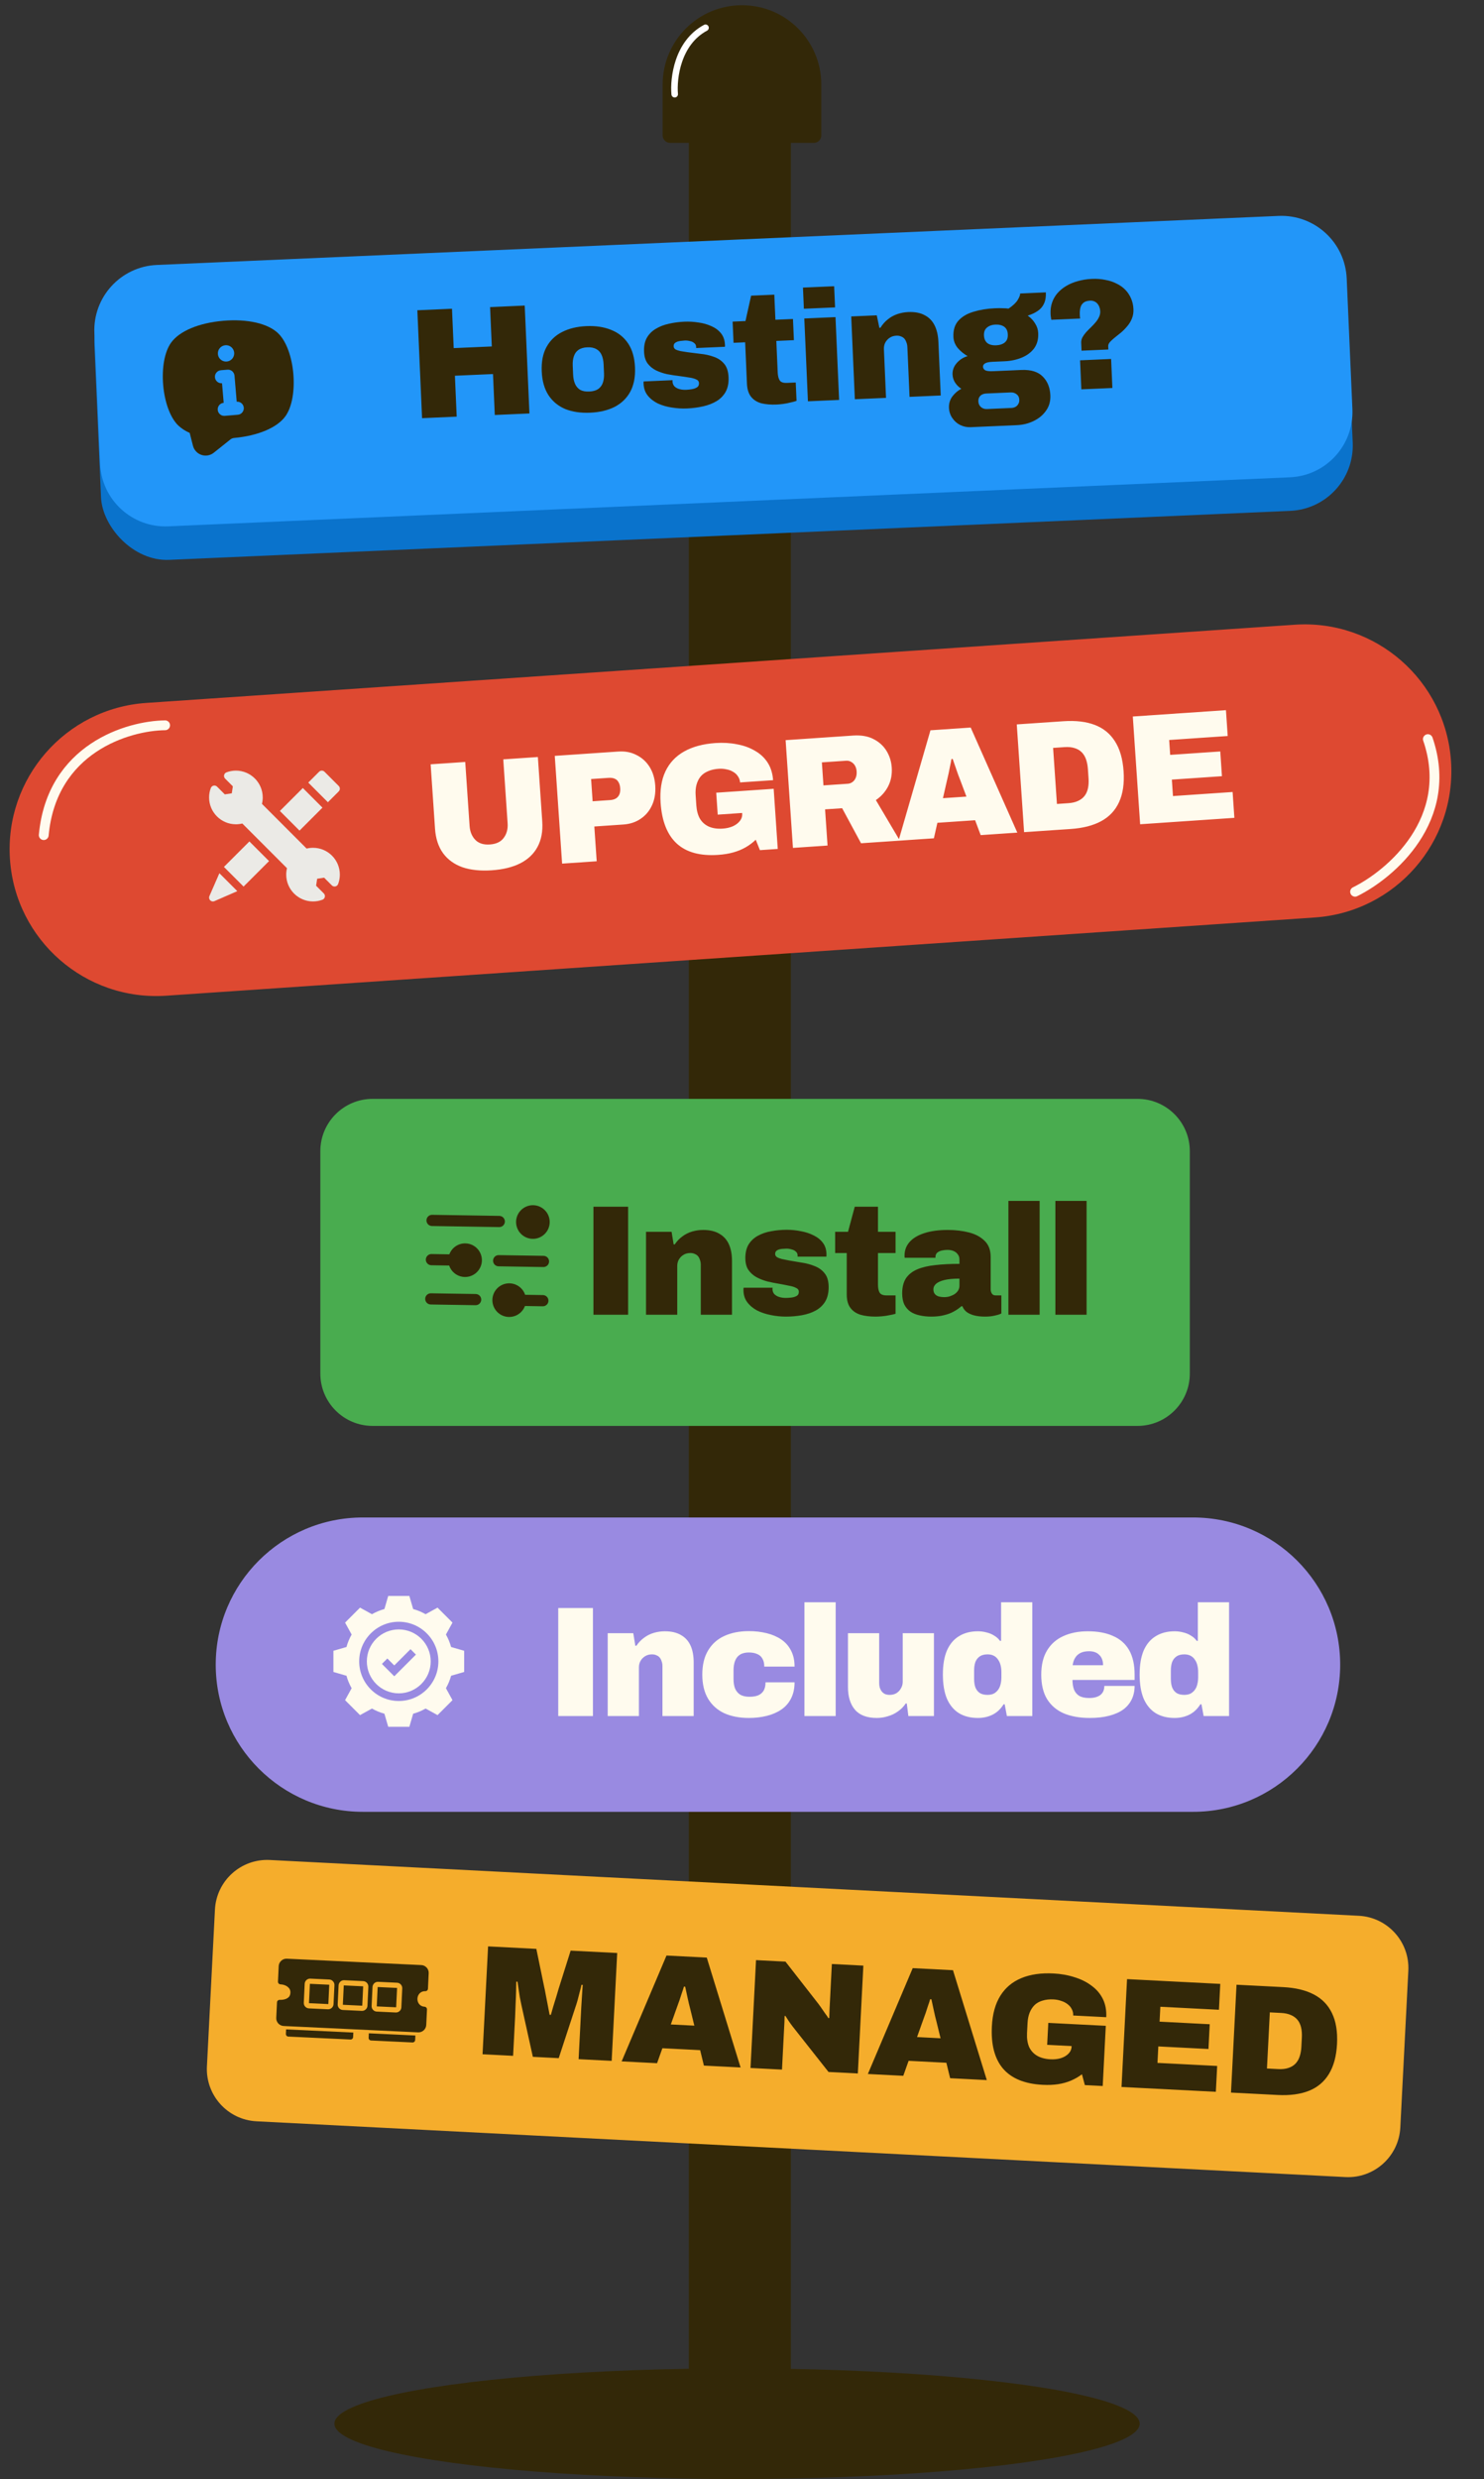 <svg width="227" height="379" viewBox="0 0 227 379" fill="none" xmlns="http://www.w3.org/2000/svg">
<rect x="0" y="0" width="227" height="379" fill="#333333" stroke="none"/>
<path d="M105.367 19.109H120.981V365.413H105.367V19.109Z" fill="#332808"/>
<path d="M101.363 12.93C101.363 6.229 106.795 0.797 113.496 0.797C120.197 0.797 125.629 6.229 125.629 12.93V20.704C125.629 21.332 125.12 21.842 124.491 21.842H102.501C101.873 21.842 101.363 21.332 101.363 20.704V12.93Z" fill="#332808"/>
<ellipse cx="112.741" cy="370.542" rx="61.589" ry="8.458" fill="#332808"/>
<path d="M103.205 14.404C102.988 11.977 103.627 6.546 107.92 4.246" stroke="white" stroke-linecap="round"/>
<rect x="14" y="42.764" width="191.646" height="43.308" rx="10" transform="rotate(-2.502 14 42.764)" fill="#0A73CC"/>
<path d="M14.437 50.934C14.195 45.416 18.473 40.748 23.991 40.507L195.57 33.01C201.087 32.769 205.755 37.046 205.997 42.564L206.87 62.545C207.111 68.062 202.833 72.731 197.316 72.972L25.737 80.469C20.219 80.71 15.551 76.432 15.31 70.915L14.437 50.934Z" fill="#2296F9"/>
<path d="M42.563 50.971C41.003 49.45 37.858 48.729 34.153 49.044L34.152 49.044C30.446 49.36 27.468 50.602 26.187 52.366C24.062 55.294 24.678 62.526 27.268 65.054C27.782 65.527 28.372 65.909 29.015 66.183L29.515 68.147C29.598 68.47 29.76 68.768 29.988 69.013C30.215 69.258 30.5 69.442 30.817 69.548C31.134 69.655 31.472 69.68 31.801 69.622C32.13 69.563 32.439 69.424 32.7 69.215L35.268 67.168C35.425 67.046 35.615 66.974 35.813 66.959C39.459 66.624 42.386 65.39 43.644 63.658C45.769 60.73 45.153 53.498 42.563 50.971ZM34.47 52.781C34.716 52.76 34.963 52.812 35.18 52.932C35.396 53.051 35.572 53.232 35.686 53.452C35.8 53.671 35.846 53.92 35.818 54.165C35.791 54.411 35.691 54.643 35.532 54.832C35.372 55.021 35.161 55.159 34.923 55.227C34.685 55.296 34.433 55.293 34.197 55.218C33.962 55.143 33.754 55 33.599 54.807C33.445 54.613 33.352 54.379 33.331 54.133C33.317 53.969 33.335 53.804 33.385 53.648C33.434 53.491 33.514 53.346 33.62 53.221C33.726 53.095 33.856 52.992 34.001 52.916C34.147 52.841 34.306 52.795 34.47 52.781ZM36.379 63.407L34.386 63.577C34.122 63.599 33.859 63.516 33.657 63.345C33.454 63.174 33.327 62.93 33.305 62.666C33.282 62.401 33.366 62.139 33.536 61.936C33.707 61.733 33.952 61.607 34.216 61.584L33.962 58.595C33.697 58.618 33.435 58.534 33.232 58.363C33.029 58.192 32.903 57.948 32.88 57.684C32.858 57.419 32.941 57.157 33.112 56.954C33.283 56.751 33.528 56.625 33.792 56.602L34.788 56.517C34.919 56.506 35.051 56.521 35.176 56.561C35.301 56.6 35.417 56.664 35.518 56.749C35.618 56.834 35.701 56.937 35.761 57.054C35.822 57.171 35.858 57.298 35.87 57.429L36.209 61.414C36.473 61.392 36.736 61.475 36.938 61.646C37.141 61.817 37.268 62.062 37.29 62.326C37.313 62.59 37.229 62.853 37.058 63.055C36.888 63.258 36.643 63.385 36.379 63.407Z" fill="#332808"/>
<path d="M64.56 63.931L63.839 47.434L69.138 47.203L69.401 53.221L75.228 52.967L74.965 46.948L80.264 46.717L80.984 63.213L75.685 63.445L75.412 57.187L69.586 57.441L69.859 63.699L64.56 63.931ZM90.276 63.095C88.838 63.158 87.572 62.973 86.48 62.541C85.404 62.091 84.549 61.392 83.914 60.443C83.28 59.477 82.93 58.259 82.866 56.789C82.801 55.302 83.043 54.059 83.592 53.058C84.141 52.057 84.932 51.293 85.966 50.768C87.015 50.225 88.259 49.923 89.698 49.86C91.137 49.797 92.402 49.99 93.495 50.439C94.587 50.871 95.45 51.562 96.084 52.512C96.718 53.461 97.067 54.679 97.132 56.166C97.197 57.636 96.955 58.88 96.406 59.897C95.858 60.898 95.059 61.669 94.009 62.212C92.959 62.738 91.715 63.032 90.276 63.095ZM90.135 59.858C90.694 59.834 91.145 59.71 91.488 59.487C91.83 59.248 92.072 58.925 92.214 58.518C92.357 58.112 92.416 57.629 92.391 57.069L92.332 55.703C92.307 55.143 92.206 54.667 92.029 54.274C91.851 53.866 91.582 53.565 91.221 53.373C90.859 53.164 90.399 53.072 89.839 53.097C89.28 53.121 88.829 53.253 88.487 53.492C88.161 53.715 87.927 54.037 87.785 54.46C87.643 54.867 87.584 55.349 87.608 55.909L87.668 57.276C87.692 57.835 87.793 58.311 87.97 58.704C88.148 59.096 88.409 59.397 88.754 59.606C89.115 59.799 89.575 59.883 90.135 59.858ZM105.094 62.448C104.327 62.481 103.556 62.435 102.782 62.309C102.024 62.198 101.319 61.996 100.665 61.705C100.027 61.396 99.505 60.995 99.099 60.5C98.693 60.005 98.474 59.39 98.442 58.655C98.44 58.607 98.438 58.559 98.436 58.511C98.433 58.447 98.438 58.383 98.451 58.318L102.887 58.124C102.873 58.173 102.867 58.221 102.869 58.269C102.872 58.317 102.873 58.357 102.875 58.389C102.903 58.676 103.01 58.911 103.194 59.096C103.394 59.279 103.648 59.412 103.956 59.495C104.264 59.577 104.602 59.611 104.969 59.595C105.193 59.585 105.456 59.557 105.758 59.512C106.077 59.466 106.353 59.374 106.587 59.236C106.821 59.097 106.932 58.876 106.919 58.573C106.907 58.301 106.754 58.107 106.461 57.992C106.183 57.86 105.81 57.764 105.343 57.705C104.891 57.628 104.392 57.554 103.844 57.482C103.248 57.412 102.644 57.318 102.03 57.201C101.432 57.067 100.871 56.875 100.347 56.626C99.823 56.36 99.391 56.003 99.051 55.553C98.727 55.103 98.549 54.51 98.517 53.775C98.481 52.944 98.618 52.241 98.93 51.667C99.257 51.092 99.709 50.632 100.286 50.286C100.879 49.924 101.548 49.663 102.294 49.502C103.055 49.324 103.851 49.218 104.682 49.181C105.402 49.15 106.116 49.191 106.826 49.304C107.551 49.4 108.216 49.587 108.82 49.865C109.424 50.127 109.913 50.49 110.285 50.954C110.658 51.419 110.859 51.994 110.889 52.682C110.891 52.73 110.894 52.794 110.898 52.873C110.9 52.937 110.894 52.986 110.88 53.018L106.492 53.21L106.484 53.018C106.473 52.779 106.377 52.59 106.195 52.454C106.028 52.301 105.807 52.199 105.533 52.147C105.273 52.078 105.008 52.05 104.736 52.062C104.64 52.066 104.497 52.08 104.306 52.105C104.114 52.113 103.915 52.145 103.709 52.203C103.52 52.259 103.355 52.346 103.216 52.464C103.093 52.582 103.036 52.745 103.045 52.952C103.054 53.144 103.149 53.3 103.33 53.42C103.527 53.524 103.779 53.609 104.086 53.675C104.409 53.725 104.763 53.782 105.15 53.845C105.763 53.931 106.423 54.014 107.131 54.095C107.839 54.16 108.51 54.307 109.144 54.536C109.794 54.747 110.33 55.1 110.752 55.594C111.173 56.072 111.404 56.767 111.444 57.678C111.482 58.541 111.337 59.276 111.012 59.883C110.685 60.474 110.225 60.95 109.633 61.313C109.04 61.675 108.347 61.945 107.554 62.124C106.777 62.302 105.957 62.41 105.094 62.448ZM118.793 61.849C117.93 61.887 117.158 61.825 116.478 61.662C115.814 61.483 115.287 61.154 114.898 60.674C114.508 60.195 114.295 59.523 114.257 58.66L113.981 52.33L112.206 52.408L112.065 49.171L114.031 49.085L114.894 45.204L118.443 45.049L118.611 48.885L121.296 48.768L121.438 52.005L118.752 52.122L118.963 56.941C118.986 57.485 119.092 57.897 119.281 58.176C119.469 58.441 119.834 58.561 120.378 58.537L121.72 58.478L121.843 61.284C121.591 61.375 121.274 61.461 120.893 61.541C120.529 61.637 120.156 61.71 119.774 61.758C119.407 61.806 119.08 61.837 118.793 61.849ZM122.966 47.205L122.824 43.968L127.596 43.76L127.737 46.997L122.966 47.205ZM123.584 61.352L123.031 48.692L127.802 48.483L128.355 61.143L123.584 61.352ZM130.761 61.038L130.208 48.378L134.116 48.208L134.512 50.112L134.679 50.105C134.993 49.594 135.367 49.17 135.801 48.831C136.234 48.475 136.718 48.206 137.255 48.022C137.791 47.839 138.347 47.734 138.923 47.709C139.93 47.665 140.761 47.821 141.418 48.177C142.089 48.516 142.6 49.03 142.95 49.719C143.301 50.409 143.498 51.257 143.542 52.264L143.9 60.464L139.129 60.672L138.796 53.048C138.784 52.776 138.733 52.538 138.644 52.334C138.571 52.113 138.466 51.925 138.332 51.771C138.197 51.617 138.024 51.504 137.812 51.433C137.616 51.346 137.382 51.308 137.111 51.32C136.711 51.337 136.364 51.448 136.068 51.654C135.788 51.842 135.567 52.092 135.404 52.403C135.257 52.698 135.191 53.029 135.208 53.397L135.532 60.83L130.761 61.038ZM148.484 65.309C147.909 65.334 147.367 65.221 146.86 64.971C146.368 64.72 145.968 64.362 145.66 63.895C145.352 63.444 145.185 62.93 145.16 62.355C145.131 61.7 145.306 61.115 145.684 60.602C146.078 60.089 146.533 59.7 147.05 59.438C146.655 59.183 146.337 58.868 146.096 58.494C145.856 58.12 145.726 57.71 145.706 57.262C145.678 56.623 145.885 56.045 146.327 55.529C146.784 54.997 147.345 54.636 148.009 54.447C147.418 54.104 146.911 53.686 146.489 53.192C146.083 52.681 145.866 52.122 145.839 51.515C145.793 50.46 146.053 49.624 146.619 49.007C147.184 48.389 147.957 47.939 148.938 47.656C149.918 47.357 150.999 47.181 152.182 47.13C152.662 47.109 153.062 47.107 153.383 47.125C153.719 47.127 154.016 47.146 154.274 47.182C154.959 46.72 155.428 46.275 155.681 45.848C155.935 45.42 156.057 45.095 156.047 44.871L159.979 44.699C160.009 45.386 159.914 45.959 159.694 46.417C159.49 46.875 159.17 47.249 158.734 47.54C158.314 47.831 157.804 48.069 157.204 48.256C157.683 48.587 158.061 48.987 158.337 49.455C158.629 49.907 158.787 50.397 158.81 50.924C158.851 51.867 158.637 52.653 158.168 53.282C157.699 53.895 157.062 54.364 156.26 54.687C155.473 55.01 154.608 55.192 153.665 55.233L151.843 55.312C151.299 55.336 150.911 55.417 150.676 55.556C150.458 55.693 150.354 55.866 150.363 56.074C150.372 56.282 150.475 56.453 150.673 56.589C150.888 56.724 151.298 56.778 151.906 56.751L156.222 56.562C157.692 56.498 158.788 56.835 159.509 57.572C160.229 58.293 160.615 59.245 160.667 60.428C160.706 61.323 160.491 62.101 160.024 62.762C159.557 63.439 158.924 63.972 158.124 64.359C157.34 64.746 156.476 64.959 155.533 65.001L148.484 65.309ZM150.957 62.534L154.698 62.37C154.937 62.36 155.151 62.303 155.339 62.198C155.526 62.094 155.672 61.944 155.775 61.747C155.88 61.566 155.927 61.356 155.916 61.116C155.9 60.748 155.76 60.466 155.495 60.27C155.246 60.072 154.946 59.981 154.594 59.997L150.854 60.16C150.502 60.176 150.21 60.284 149.979 60.487C149.748 60.705 149.641 60.998 149.657 61.366C149.673 61.733 149.806 62.024 150.055 62.237C150.305 62.45 150.606 62.549 150.957 62.534ZM152.381 52.791C152.941 52.766 153.383 52.619 153.707 52.348C154.032 52.078 154.182 51.671 154.158 51.127C154.135 50.584 153.949 50.192 153.602 49.95C153.256 49.709 152.802 49.601 152.243 49.626C151.747 49.647 151.329 49.794 150.989 50.065C150.648 50.336 150.49 50.743 150.514 51.287C150.529 51.638 150.614 51.931 150.768 52.164C150.923 52.398 151.138 52.565 151.415 52.665C151.691 52.765 152.014 52.807 152.381 52.791ZM165.438 53.613L165.386 52.414C165.373 52.127 165.433 51.852 165.566 51.59C165.714 51.327 165.895 51.071 166.109 50.821C166.338 50.571 166.583 50.32 166.845 50.069C167.106 49.817 167.343 49.566 167.556 49.317C167.785 49.05 167.965 48.778 168.097 48.5C168.245 48.206 168.311 47.898 168.297 47.579C168.288 47.355 168.246 47.149 168.174 46.96C168.101 46.755 167.997 46.575 167.862 46.421C167.727 46.266 167.57 46.153 167.391 46.081C167.211 45.993 167.001 45.954 166.761 45.964C166.41 45.98 166.124 46.048 165.906 46.17C165.703 46.291 165.541 46.45 165.422 46.647C165.318 46.844 165.248 47.063 165.21 47.305C165.173 47.547 165.16 47.796 165.171 48.052C165.176 48.164 165.181 48.276 165.186 48.387C165.19 48.483 165.202 48.587 165.223 48.698L160.811 48.891C160.788 48.732 160.766 48.581 160.744 48.437C160.721 48.294 160.707 48.143 160.7 47.983C160.672 47.359 160.751 46.779 160.936 46.243C161.121 45.706 161.396 45.23 161.762 44.813C162.144 44.38 162.6 44.008 163.131 43.697C163.662 43.385 164.252 43.143 164.901 42.971C165.565 42.782 166.273 42.67 167.024 42.638C167.76 42.605 168.443 42.656 169.073 42.788C169.719 42.904 170.296 43.095 170.804 43.361C171.327 43.611 171.773 43.928 172.142 44.312C172.512 44.696 172.803 45.14 173.017 45.643C173.231 46.13 173.35 46.669 173.376 47.261C173.4 47.804 173.317 48.296 173.128 48.737C172.955 49.161 172.715 49.548 172.41 49.897C172.121 50.246 171.807 50.564 171.467 50.852C171.143 51.122 170.825 51.376 170.516 51.614C170.222 51.851 169.975 52.078 169.777 52.295C169.594 52.511 169.507 52.723 169.516 52.931L169.538 53.434L165.438 53.613ZM165.408 59.524L165.214 55.089L169.962 54.881L170.155 59.317L165.408 59.524Z" fill="#332808"/>
<path d="M49 175.998C49 171.58 52.582 167.998 57 167.998H174C178.418 167.998 182 171.58 182 175.998V209.998C182 214.416 178.418 217.998 174 217.998H57C52.582 217.998 49 214.416 49 209.998V175.998Z" fill="#49AC4F"/>
<path d="M78.943 186.787C78.951 186.278 79.11 185.784 79.399 185.366C79.689 184.947 80.095 184.624 80.568 184.437C81.041 184.25 81.559 184.207 82.056 184.314C82.553 184.421 83.007 184.674 83.361 185.039C83.715 185.404 83.952 185.866 84.043 186.366C84.135 186.867 84.076 187.383 83.874 187.849C83.672 188.316 83.336 188.712 82.908 188.988C82.481 189.264 81.982 189.407 81.473 189.399C80.791 189.388 80.142 189.106 79.668 188.617C79.193 188.127 78.933 187.469 78.943 186.787ZM66.076 187.439L76.359 187.603C76.586 187.607 76.806 187.52 76.969 187.362C77.132 187.203 77.226 186.987 77.23 186.76C77.233 186.532 77.146 186.313 76.988 186.15C76.83 185.986 76.614 185.893 76.386 185.889L66.103 185.726C65.876 185.722 65.656 185.809 65.493 185.967C65.33 186.125 65.236 186.342 65.233 186.569C65.229 186.796 65.316 187.016 65.474 187.179C65.632 187.342 65.849 187.436 66.076 187.439ZM71.177 190.092C70.646 190.085 70.126 190.242 69.689 190.542C69.251 190.842 68.918 191.27 68.733 191.767L66.008 191.724C65.78 191.72 65.561 191.807 65.398 191.965C65.234 192.124 65.141 192.34 65.137 192.567C65.133 192.795 65.22 193.014 65.379 193.177C65.537 193.341 65.753 193.434 65.981 193.438L68.706 193.481C68.856 193.928 69.126 194.326 69.487 194.629C69.847 194.933 70.285 195.132 70.751 195.204C71.217 195.276 71.694 195.218 72.13 195.037C72.565 194.856 72.943 194.559 73.22 194.178C73.498 193.796 73.666 193.346 73.705 192.876C73.744 192.406 73.653 191.934 73.442 191.512C73.231 191.091 72.908 190.735 72.509 190.484C72.109 190.234 71.648 190.098 71.177 190.092ZM83.146 191.997L76.291 191.888C76.064 191.884 75.844 191.971 75.681 192.129C75.518 192.287 75.424 192.504 75.42 192.731C75.417 192.958 75.504 193.178 75.662 193.341C75.82 193.504 76.036 193.598 76.264 193.601L83.119 193.71C83.346 193.714 83.566 193.627 83.729 193.469C83.892 193.311 83.986 193.094 83.99 192.867C83.993 192.64 83.906 192.42 83.748 192.257C83.59 192.094 83.374 192 83.146 191.997ZM72.768 197.832L65.912 197.723C65.685 197.719 65.466 197.806 65.302 197.964C65.139 198.122 65.045 198.339 65.042 198.566C65.038 198.793 65.125 199.012 65.283 199.176C65.441 199.339 65.658 199.433 65.885 199.436L72.74 199.545C72.968 199.549 73.187 199.462 73.35 199.304C73.514 199.146 73.607 198.929 73.611 198.702C73.615 198.475 73.528 198.255 73.37 198.092C73.212 197.929 72.995 197.835 72.768 197.832ZM83.051 197.995L80.326 197.952C80.133 197.377 79.743 196.889 79.225 196.573C78.706 196.258 78.093 196.136 77.494 196.229C76.895 196.322 76.347 196.624 75.949 197.082C75.551 197.539 75.327 198.123 75.318 198.729C75.308 199.336 75.513 199.926 75.897 200.396C76.28 200.866 76.817 201.185 77.413 201.297C78.01 201.409 78.626 201.307 79.154 201.008C79.682 200.71 80.087 200.234 80.299 199.666L83.024 199.709C83.251 199.713 83.47 199.626 83.633 199.468C83.797 199.309 83.891 199.093 83.894 198.866C83.898 198.638 83.811 198.419 83.653 198.256C83.495 198.092 83.278 197.999 83.051 197.995Z" fill="#332808"/>
<path d="M90.776 201V184.488H96.08V201H90.776ZM98.819 201V188.328H102.731L103.043 190.248H103.211C103.547 189.752 103.939 189.344 104.387 189.024C104.835 188.688 105.331 188.44 105.875 188.28C106.419 188.12 106.979 188.04 107.555 188.04C108.563 188.04 109.387 188.232 110.027 188.616C110.683 188.984 111.171 189.52 111.491 190.224C111.811 190.928 111.971 191.784 111.971 192.792V201H107.195V193.368C107.195 193.096 107.155 192.856 107.075 192.648C107.011 192.424 106.915 192.232 106.787 192.072C106.659 191.912 106.491 191.792 106.283 191.712C106.091 191.616 105.859 191.568 105.587 191.568C105.187 191.568 104.835 191.664 104.531 191.856C104.243 192.032 104.011 192.272 103.835 192.576C103.675 192.864 103.595 193.192 103.595 193.56V201H98.819ZM120.203 201.288C119.435 201.288 118.667 201.208 117.899 201.048C117.147 200.904 116.451 200.672 115.811 200.352C115.187 200.016 114.683 199.592 114.299 199.08C113.915 198.568 113.723 197.944 113.723 197.208C113.723 197.16 113.723 197.112 113.723 197.064C113.723 197 113.731 196.936 113.747 196.872H118.187C118.171 196.92 118.163 196.968 118.163 197.016C118.163 197.064 118.163 197.104 118.163 197.136C118.179 197.424 118.275 197.664 118.451 197.856C118.643 198.048 118.891 198.192 119.195 198.288C119.499 198.384 119.835 198.432 120.203 198.432C120.427 198.432 120.691 198.416 120.995 198.384C121.315 198.352 121.595 198.272 121.835 198.144C122.075 198.016 122.195 197.8 122.195 197.496C122.195 197.224 122.051 197.024 121.763 196.896C121.491 196.752 121.123 196.64 120.659 196.56C120.211 196.464 119.715 196.368 119.171 196.272C118.579 196.176 117.979 196.056 117.371 195.912C116.779 195.752 116.227 195.536 115.715 195.264C115.203 194.976 114.787 194.6 114.467 194.136C114.163 193.672 114.011 193.072 114.011 192.336C114.011 191.504 114.179 190.808 114.515 190.248C114.867 189.688 115.339 189.248 115.931 188.928C116.539 188.592 117.219 188.36 117.971 188.232C118.739 188.088 119.539 188.016 120.371 188.016C121.091 188.016 121.803 188.088 122.507 188.232C123.227 188.36 123.883 188.576 124.475 188.88C125.067 189.168 125.539 189.552 125.891 190.032C126.243 190.512 126.419 191.096 126.419 191.784C126.419 191.832 126.419 191.896 126.419 191.976C126.419 192.04 126.411 192.088 126.395 192.12H122.003V191.928C122.003 191.688 121.915 191.496 121.739 191.352C121.579 191.192 121.363 191.08 121.091 191.016C120.835 190.936 120.571 190.896 120.299 190.896C120.203 190.896 120.059 190.904 119.867 190.92C119.675 190.92 119.475 190.944 119.267 190.992C119.075 191.04 118.907 191.12 118.763 191.232C118.635 191.344 118.571 191.504 118.571 191.712C118.571 191.904 118.659 192.064 118.835 192.192C119.027 192.304 119.275 192.4 119.579 192.48C119.899 192.544 120.251 192.616 120.635 192.696C121.243 192.808 121.899 192.92 122.603 193.032C123.307 193.128 123.971 193.304 124.595 193.56C125.235 193.8 125.755 194.176 126.155 194.688C126.555 195.184 126.755 195.888 126.755 196.8C126.755 197.664 126.579 198.392 126.227 198.984C125.875 199.56 125.395 200.016 124.787 200.352C124.179 200.688 123.475 200.928 122.675 201.072C121.891 201.216 121.067 201.288 120.203 201.288ZM133.915 201.288C133.051 201.288 132.283 201.192 131.611 201C130.955 200.792 130.443 200.44 130.075 199.944C129.707 199.448 129.523 198.768 129.523 197.904V191.568H127.747V188.328H129.715L130.747 184.488H134.299V188.328H136.987V191.568H134.299V196.392C134.299 196.936 134.387 197.352 134.563 197.64C134.739 197.912 135.099 198.048 135.643 198.048H136.987V200.856C136.731 200.936 136.411 201.008 136.027 201.072C135.659 201.152 135.283 201.208 134.899 201.24C134.531 201.272 134.203 201.288 133.915 201.288ZM142.467 201.288C141.811 201.288 141.211 201.224 140.667 201.096C140.123 200.984 139.651 200.792 139.251 200.52C138.851 200.232 138.539 199.864 138.315 199.416C138.107 198.952 138.003 198.392 138.003 197.736C138.003 196.792 138.195 196.024 138.579 195.432C138.979 194.84 139.555 194.384 140.307 194.064C141.059 193.744 141.971 193.528 143.043 193.416C144.131 193.288 145.371 193.224 146.763 193.224V192.6C146.763 192.248 146.675 191.968 146.499 191.76C146.339 191.536 146.123 191.368 145.851 191.256C145.579 191.144 145.267 191.088 144.915 191.088C144.643 191.088 144.363 191.12 144.075 191.184C143.787 191.248 143.547 191.36 143.355 191.52C143.179 191.68 143.091 191.904 143.091 192.192V192.288H138.387C138.371 192.224 138.363 192.168 138.363 192.12C138.363 192.072 138.363 192.016 138.363 191.952C138.363 191.168 138.611 190.488 139.107 189.912C139.619 189.32 140.363 188.864 141.339 188.544C142.331 188.208 143.547 188.04 144.987 188.04C146.155 188.04 147.235 188.168 148.227 188.424C149.219 188.68 150.019 189.112 150.627 189.72C151.235 190.312 151.539 191.128 151.539 192.168V197.112C151.539 197.368 151.603 197.592 151.731 197.784C151.859 197.96 152.051 198.048 152.307 198.048H153.171V200.808C152.979 200.92 152.659 201.024 152.211 201.12C151.779 201.232 151.267 201.288 150.675 201.288C150.035 201.288 149.475 201.224 148.995 201.096C148.515 200.968 148.123 200.784 147.819 200.544C147.531 200.304 147.331 200.024 147.219 199.704H147.051C146.715 200.008 146.323 200.28 145.875 200.52C145.443 200.76 144.947 200.944 144.387 201.072C143.827 201.216 143.187 201.288 142.467 201.288ZM144.411 198.312C144.715 198.312 145.003 198.272 145.275 198.192C145.563 198.096 145.819 197.976 146.043 197.832C146.267 197.672 146.443 197.488 146.571 197.28C146.699 197.056 146.763 196.816 146.763 196.56V195.48C145.819 195.48 145.051 195.552 144.459 195.696C143.883 195.84 143.459 196.032 143.187 196.272C142.915 196.512 142.779 196.792 142.779 197.112C142.779 197.432 142.859 197.68 143.019 197.856C143.179 198.032 143.379 198.152 143.619 198.216C143.875 198.28 144.139 198.312 144.411 198.312ZM154.251 201V183.6H159.027V201H154.251ZM161.435 201V183.6H166.211V201H161.435Z" fill="#332808"/>
<path d="M32.88 291.945C33.106 287.532 36.866 284.138 41.279 284.364L207.845 292.891C212.257 293.116 215.651 296.877 215.425 301.289L214.198 325.258C213.973 329.67 210.212 333.064 205.8 332.838L39.234 324.312C34.821 324.086 31.427 320.326 31.653 315.913L32.88 291.945Z" fill="#F5AD2C"/>
<path d="M43.762 310.26L43.729 310.944C43.727 310.997 43.734 311.049 43.752 311.098C43.77 311.147 43.797 311.193 43.832 311.231C43.867 311.27 43.91 311.301 43.957 311.323C44.004 311.346 44.056 311.358 44.108 311.36L53.6 311.809C53.652 311.812 53.705 311.804 53.754 311.787C53.803 311.769 53.848 311.742 53.887 311.707C53.925 311.672 53.957 311.629 53.979 311.582C54.001 311.535 54.014 311.483 54.016 311.431L54.048 310.746L43.762 310.26ZM56.419 310.859L56.387 311.543C56.384 311.595 56.392 311.648 56.409 311.697C56.427 311.746 56.454 311.791 56.489 311.83C56.525 311.869 56.567 311.9 56.614 311.922C56.662 311.944 56.713 311.957 56.765 311.959L63.097 312.259C63.202 312.263 63.303 312.225 63.38 312.154C63.457 312.083 63.502 311.985 63.507 311.88L63.539 311.195L56.419 310.859Z" fill="#332808"/>
<path d="M43.873 299.455C43.222 299.424 42.662 299.933 42.631 300.584L42.519 302.962C42.511 303.18 42.68 303.363 42.898 303.372C43.328 303.389 43.739 303.538 44.014 303.764C44.29 303.99 44.441 304.272 44.424 304.639C44.403 305.077 44.239 305.31 43.962 305.489C43.685 305.667 43.261 305.762 42.773 305.748C42.56 305.744 42.382 305.908 42.369 306.121L42.257 308.5C42.226 309.15 42.736 309.71 43.386 309.741L63.96 310.715C64.61 310.745 65.17 310.236 65.201 309.585L65.314 307.207C65.321 306.992 65.156 306.81 64.941 306.797C64.277 306.766 63.822 306.222 63.853 305.558C63.885 304.893 64.389 304.389 65.054 304.42C65.269 304.428 65.451 304.263 65.463 304.048L65.576 301.669C65.606 301.019 65.097 300.459 64.446 300.428L43.873 299.455ZM47.463 302.499L50.373 302.637C50.821 302.658 51.178 303.052 51.157 303.5L51.019 306.408C50.998 306.856 50.606 307.208 50.158 307.187L47.248 307.049C46.801 307.028 46.448 306.64 46.469 306.193L46.607 303.284C46.628 302.837 47.016 302.478 47.463 302.499ZM52.651 302.745L55.56 302.882C56.008 302.903 56.366 303.298 56.345 303.745L56.207 306.654C56.186 307.101 55.792 307.453 55.345 307.432L52.436 307.295C51.989 307.273 51.635 306.886 51.656 306.438L51.793 303.53C51.815 303.082 52.204 302.724 52.651 302.745ZM57.838 302.99L60.747 303.128C61.194 303.149 61.553 303.543 61.532 303.99L61.394 306.899C61.373 307.346 60.979 307.699 60.532 307.678L57.623 307.54C57.175 307.519 56.823 307.131 56.844 306.684L56.982 303.775C57.003 303.328 57.391 302.969 57.838 302.99ZM47.426 303.294C47.402 303.292 47.402 303.299 47.401 303.322L47.264 306.23C47.263 306.253 47.262 306.254 47.286 306.255L50.196 306.392C50.22 306.394 50.225 306.393 50.226 306.371L50.364 303.462C50.365 303.439 50.36 303.432 50.336 303.431L47.426 303.294ZM52.614 303.539C52.59 303.538 52.583 303.544 52.582 303.567L52.444 306.476C52.443 306.498 52.45 306.499 52.474 306.5L55.382 306.638C55.406 306.639 55.412 306.639 55.413 306.616L55.55 303.707C55.551 303.684 55.546 303.678 55.523 303.677L52.614 303.539ZM57.801 303.784C57.777 303.783 57.769 303.789 57.768 303.812L57.631 306.721C57.63 306.744 57.637 306.744 57.66 306.746L60.569 306.883C60.593 306.884 60.598 306.884 60.599 306.861L60.737 303.953C60.738 303.93 60.733 303.923 60.709 303.922L57.801 303.784Z" fill="#332808"/>
<path d="M73.814 314.063L74.659 297.573L82.041 297.951L83.254 303.829C83.307 304.04 83.378 304.388 83.465 304.873C83.568 305.359 83.669 305.884 83.769 306.45C83.884 307.017 83.985 307.543 84.072 308.028L84.264 308.038C84.362 307.69 84.479 307.28 84.615 306.806C84.769 306.317 84.922 305.82 85.076 305.316C85.23 304.811 85.366 304.353 85.483 303.943L87.29 298.22L94.409 298.584L93.564 315.074L88.507 314.815L88.811 308.871C88.844 308.232 88.878 307.577 88.912 306.906C88.963 306.22 89.004 305.573 89.035 304.966C89.082 304.359 89.116 303.856 89.137 303.457L88.945 303.447C88.881 303.764 88.79 304.136 88.671 304.562C88.57 304.99 88.46 305.417 88.342 305.843C88.225 306.254 88.11 306.616 87.998 306.931L85.463 314.66L81.508 314.457L79.752 306.509C79.689 306.185 79.612 305.813 79.521 305.392C79.447 304.955 79.382 304.519 79.324 304.084C79.266 303.648 79.213 303.277 79.165 302.97L78.973 302.961C78.968 303.361 78.959 303.865 78.943 304.473C78.928 305.081 78.904 305.721 78.869 306.392C78.851 307.064 78.825 307.719 78.793 308.358L78.488 314.303L73.814 314.063ZM95.091 315.152L101.951 298.97L108.111 299.285L113.283 316.084L107.674 315.797L107.098 313.436L101.322 313.14L100.508 315.43L95.091 315.152ZM102.613 309.506L106.209 309.69L105.553 307.013C105.499 306.818 105.439 306.582 105.373 306.307C105.307 306.031 105.241 305.739 105.177 305.431C105.113 305.124 105.048 304.824 104.983 304.532C104.918 304.225 104.86 303.957 104.807 303.73L104.616 303.72C104.537 304.005 104.432 304.328 104.302 304.69C104.187 305.052 104.064 305.431 103.931 305.824C103.8 306.202 103.669 306.564 103.539 306.91L102.613 309.506ZM114.801 316.161L115.645 299.671L120.151 299.902L124.977 306.085C125.113 306.252 125.293 306.493 125.517 306.809C125.741 307.125 125.965 307.449 126.188 307.781C126.428 308.097 126.607 308.355 126.725 308.553L126.848 308.511C126.855 308.063 126.869 307.623 126.891 307.192C126.914 306.744 126.931 306.409 126.943 306.185L127.246 300.265L132.063 300.512L131.219 317.002L126.737 316.772L121.298 309.885C121.043 309.552 120.826 309.252 120.647 308.987C120.469 308.705 120.299 308.44 120.135 308.192L120.013 308.234C120.013 308.538 120.006 308.842 119.99 309.146C119.975 309.449 119.963 309.673 119.956 309.817L119.618 316.408L114.801 316.161ZM132.753 317.08L139.614 300.898L145.774 301.213L150.946 318.012L145.337 317.725L144.761 315.364L138.984 315.068L138.17 317.358L132.753 317.08ZM140.276 311.434L143.871 311.618L143.215 308.941C143.161 308.746 143.101 308.51 143.035 308.235C142.969 307.959 142.904 307.667 142.84 307.359C142.775 307.052 142.71 306.752 142.645 306.46C142.581 306.153 142.523 305.885 142.47 305.658L142.278 305.648C142.2 305.933 142.095 306.256 141.964 306.618C141.85 306.98 141.726 307.358 141.594 307.752C141.462 308.13 141.332 308.492 141.202 308.838L140.276 311.434ZM159.507 318.738C156.758 318.598 154.734 317.773 153.433 316.265C152.148 314.757 151.578 312.597 151.722 309.785C151.819 307.899 152.251 306.343 153.018 305.117C153.786 303.89 154.857 302.992 156.232 302.422C157.607 301.851 159.246 301.615 161.147 301.712C162.298 301.771 163.369 301.962 164.362 302.285C165.372 302.593 166.246 303.03 166.986 303.597C167.743 304.148 168.317 304.827 168.709 305.632C169.1 306.437 169.269 307.359 169.216 308.397L164.159 308.138C164.177 307.787 164.105 307.463 163.944 307.166C163.799 306.87 163.587 306.619 163.31 306.413C163.033 306.19 162.705 306.021 162.326 305.906C161.965 305.775 161.576 305.699 161.16 305.678C160.537 305.646 159.981 305.706 159.493 305.857C159.006 305.992 158.593 306.219 158.257 306.538C157.936 306.858 157.684 307.246 157.5 307.701C157.317 308.157 157.209 308.688 157.178 309.295L157.1 310.829C157.059 311.628 157.16 312.322 157.402 312.911C157.661 313.485 158.062 313.938 158.606 314.27C159.166 314.603 159.861 314.791 160.692 314.834C161.251 314.862 161.766 314.809 162.238 314.673C162.726 314.521 163.123 314.293 163.427 313.989C163.731 313.684 163.893 313.324 163.914 312.908L163.919 312.812L160.18 312.621L160.352 309.265L169.148 309.715L168.677 318.919L165.945 318.78L165.501 317.123C164.984 317.513 164.423 317.836 163.817 318.094C163.211 318.351 162.553 318.534 161.843 318.642C161.132 318.749 160.353 318.782 159.507 318.738ZM171.554 319.067L172.398 302.576L186.659 303.306L186.457 307.261L177.492 306.802L177.376 309.079L185.046 309.472L184.852 313.259L177.182 312.866L177.053 315.383L186.185 315.85L185.983 319.805L171.554 319.067ZM188.3 319.924L189.144 303.433L196.287 303.799C198.172 303.896 199.739 304.272 200.987 304.929C202.235 305.586 203.156 306.538 203.749 307.786C204.358 309.035 204.614 310.602 204.518 312.487C204.422 314.357 204.007 315.89 203.273 317.086C202.555 318.267 201.543 319.12 200.234 319.646C198.925 320.171 197.328 320.386 195.443 320.29L188.3 319.924ZM193.8 316.24L195.549 316.33C196.125 316.359 196.624 316.305 197.048 316.166C197.487 316.028 197.851 315.815 198.138 315.525C198.425 315.235 198.644 314.87 198.795 314.429C198.945 313.988 199.035 313.488 199.064 312.929L199.137 311.491C199.166 310.932 199.128 310.425 199.023 309.971C198.918 309.517 198.738 309.131 198.481 308.814C198.225 308.496 197.886 308.247 197.462 308.065C197.055 307.884 196.564 307.778 195.989 307.749L194.239 307.659L193.8 316.24Z" fill="#332808"/>
<path d="M1.523 131.369C0.682 119.009 10.02 108.306 22.381 107.465L198.05 95.509C210.41 94.668 221.113 104.006 221.954 116.367C222.795 128.727 213.457 139.43 201.096 140.271L25.428 152.227C13.067 153.068 2.365 143.73 1.523 131.369Z" fill="#DE4931"/>
<g clip-path="url(#clip0_5291_9169)">
<path d="M47.883 129.613C47.545 129.613 47.218 129.654 46.904 129.732L40.069 122.897C40.146 122.583 40.188 122.255 40.188 121.918C40.188 119.656 38.348 117.816 36.086 117.816C35.591 117.816 35.107 117.904 34.646 118.078C34.459 118.148 34.322 118.308 34.279 118.502C34.237 118.697 34.297 118.9 34.438 119.04L35.617 120.219L35.454 121.286L34.388 121.449L33.208 120.27C33.068 120.129 32.865 120.069 32.67 120.111C32.476 120.153 32.316 120.291 32.246 120.478C32.072 120.939 31.984 121.423 31.984 121.918C31.984 124.18 33.824 126.02 36.086 126.02C36.423 126.02 36.751 125.978 37.065 125.901L43.9 132.735C43.822 133.049 43.781 133.377 43.781 133.715C43.781 135.976 45.621 137.816 47.883 137.816C48.377 137.816 48.862 137.728 49.323 137.555C49.509 137.485 49.647 137.325 49.689 137.13C49.731 136.936 49.672 136.733 49.531 136.592L48.352 135.413L48.515 134.347L49.581 134.184L50.76 135.363C50.901 135.504 51.104 135.563 51.298 135.521C51.493 135.479 51.653 135.341 51.723 135.155C51.896 134.694 51.984 134.209 51.984 133.715C51.984 131.453 50.144 129.613 47.883 129.613Z" fill="#EBEAE6"/>
<path d="M50.156 122.649L51.814 120.992C51.924 120.882 51.985 120.733 51.985 120.577C51.985 120.422 51.924 120.273 51.814 120.163L49.638 117.988C49.41 117.759 49.039 117.759 48.81 117.988L47.152 119.645L50.156 122.649Z" fill="#EBEAE6"/>
<path d="M33.559 133.502L32.033 136.997C31.937 137.217 31.986 137.475 32.156 137.645C32.268 137.758 32.418 137.817 32.571 137.817C32.65 137.817 32.729 137.801 32.805 137.768L36.299 136.242L33.559 133.502Z" fill="#EBEAE6"/>
<path d="M42.812 123.984L46.322 120.475L49.325 123.478L45.816 126.988L42.812 123.984Z" fill="#EBEAE6"/>
<path d="M34.254 132.539L38.149 128.644L41.153 131.647L37.257 135.542L34.254 132.539Z" fill="#EBEAE6"/>
</g>
<path d="M75.227 133.054C73.503 133.172 72.009 133.017 70.745 132.59C69.496 132.146 68.509 131.435 67.785 130.458C67.06 129.465 66.646 128.21 66.543 126.693L65.873 116.852L71.165 116.492L71.83 126.261C71.889 127.139 72.178 127.849 72.696 128.392C73.214 128.934 73.96 129.172 74.934 129.105C75.908 129.039 76.614 128.702 77.054 128.095C77.51 127.487 77.708 126.743 77.648 125.865L76.983 116.096L82.275 115.736L82.945 125.577C83.048 127.094 82.808 128.393 82.224 129.475C81.655 130.54 80.774 131.378 79.58 131.988C78.402 132.582 76.951 132.937 75.227 133.054ZM85.982 132.034L84.861 115.56L94.583 114.898C95.62 114.828 96.546 115.005 97.361 115.431C98.191 115.839 98.858 116.444 99.361 117.243C99.864 118.043 100.154 118.993 100.229 120.095C100.306 121.228 100.142 122.234 99.736 123.111C99.346 123.972 98.767 124.661 98.001 125.178C97.25 125.694 96.364 125.987 95.342 126.056L90.912 126.358L91.274 131.674L85.982 132.034ZM90.65 122.503L93.308 122.322C93.867 122.284 94.272 122.112 94.524 121.806C94.791 121.499 94.906 121.067 94.868 120.508C94.842 120.125 94.757 119.818 94.613 119.587C94.484 119.339 94.287 119.16 94.023 119.05C93.775 118.938 93.46 118.896 93.076 118.922L90.419 119.103L90.65 122.503ZM109.843 130.698C107.097 130.885 104.989 130.307 103.519 128.964C102.064 127.62 101.241 125.543 101.05 122.733C100.922 120.85 101.166 119.253 101.782 117.944C102.399 116.636 103.356 115.616 104.653 114.886C105.951 114.157 107.549 113.727 109.449 113.598C110.598 113.52 111.685 113.582 112.709 113.785C113.748 113.971 114.669 114.301 115.471 114.776C116.288 115.233 116.938 115.838 117.423 116.591C117.907 117.344 118.184 118.239 118.255 119.277L113.203 119.621C113.179 119.27 113.069 118.956 112.874 118.681C112.695 118.404 112.455 118.18 112.155 118.008C111.853 117.82 111.508 117.691 111.118 117.622C110.743 117.535 110.348 117.506 109.933 117.534C109.311 117.576 108.766 117.702 108.299 117.91C107.831 118.102 107.449 118.377 107.152 118.734C106.872 119.089 106.668 119.504 106.54 119.978C106.411 120.452 106.368 120.992 106.409 121.599L106.514 123.131C106.568 123.929 106.75 124.606 107.061 125.163C107.386 125.702 107.839 126.104 108.418 126.369C109.013 126.633 109.726 126.737 110.556 126.681C111.115 126.643 111.62 126.528 112.072 126.337C112.539 126.129 112.905 125.855 113.171 125.517C113.437 125.178 113.555 124.801 113.527 124.386L113.52 124.29L109.785 124.544L109.557 121.192L118.345 120.594L118.97 129.789L116.241 129.974L115.603 128.382C115.137 128.831 114.618 129.219 114.047 129.546C113.476 129.874 112.844 130.133 112.151 130.325C111.459 130.516 110.689 130.641 109.843 130.698ZM121.293 129.631L120.172 113.157L130.492 112.454C131.721 112.371 132.76 112.548 133.608 112.988C134.471 113.426 135.138 114.03 135.607 114.8C136.077 115.57 136.343 116.418 136.406 117.344C136.478 118.398 136.294 119.356 135.856 120.22C135.416 121.068 134.79 121.768 133.978 122.32L137.647 128.517L131.709 128.922L128.818 123.562L126.209 123.739L126.585 129.27L121.293 129.631ZM125.959 120.076L129.671 119.823C130.086 119.795 130.426 119.611 130.692 119.272C130.956 118.918 131.07 118.469 131.033 117.926C131.01 117.591 130.926 117.3 130.781 117.053C130.636 116.807 130.447 116.619 130.214 116.49C129.979 116.346 129.718 116.284 129.431 116.303L125.72 116.556L125.959 120.076ZM137.44 128.532L142.328 111.649L148.482 111.23L155.614 127.295L150.01 127.676L149.158 125.401L143.387 125.793L142.851 128.163L137.44 128.532ZM144.238 122.031L147.83 121.786L146.86 119.206C146.783 119.019 146.696 118.793 146.597 118.527C146.499 118.261 146.4 117.979 146.299 117.681C146.199 117.383 146.099 117.093 145.999 116.811C145.899 116.513 145.809 116.255 145.73 116.036L145.539 116.049C145.494 116.34 145.429 116.674 145.342 117.048C145.271 117.422 145.194 117.812 145.109 118.219C145.023 118.61 144.937 118.984 144.849 119.343L144.238 122.031ZM156.651 127.224L155.53 110.75L162.665 110.265C164.549 110.136 166.149 110.324 167.466 110.828C168.784 111.332 169.811 112.168 170.548 113.336C171.301 114.504 171.741 116.03 171.87 117.913C171.997 119.781 171.767 121.352 171.18 122.627C170.608 123.885 169.704 124.852 168.467 125.53C167.23 126.207 165.67 126.61 163.786 126.738L156.651 127.224ZM161.674 122.913L163.422 122.794C163.996 122.755 164.486 122.641 164.89 122.454C165.31 122.265 165.645 122.009 165.896 121.687C166.147 121.366 166.321 120.977 166.418 120.521C166.515 120.066 166.545 119.559 166.507 119L166.409 117.563C166.371 117.004 166.273 116.506 166.115 116.068C165.957 115.629 165.732 115.268 165.44 114.983C165.148 114.698 164.781 114.491 164.339 114.36C163.913 114.229 163.413 114.183 162.838 114.222L161.09 114.341L161.674 122.913ZM174.401 126.016L173.28 109.542L187.527 108.572L187.796 112.523L178.841 113.133L178.996 115.407L186.658 114.886L186.915 118.669L179.253 119.191L179.424 121.705L188.547 121.084L188.816 125.035L174.401 126.016Z" fill="#FFFBEE"/>
<path d="M25.258 110.885C19.58 110.952 7.918 114.404 6.69 127.678" stroke="#FFFBEE" stroke-width="1.5" stroke-linecap="round"/>
<path d="M207.28 136.335C212.739 133.651 222.608 125.226 218.414 113.001" stroke="#FFFBEE" stroke-width="1.5" stroke-linecap="round"/>
<path d="M33 254.498C33 242.072 43.074 231.998 55.5 231.998H182.5C194.926 231.998 205 242.072 205 254.498C205 266.924 194.926 276.998 182.5 276.998H55.5C43.074 276.998 33 266.924 33 254.498Z" fill="#998AE1"/>
<g clip-path="url(#clip1_5291_9169)">
<path d="M60.999 249.113C58.305 249.113 56.113 251.305 56.113 253.999C56.113 256.692 58.305 258.884 60.999 258.884C63.692 258.884 65.884 256.692 65.884 253.999C65.884 251.305 63.692 249.113 60.999 249.113ZM60.31 256.277L58.421 254.388L59.249 253.559L60.31 254.619L62.794 252.135L63.623 252.964L60.31 256.277Z" fill="#FFFBEE"/>
<path d="M71 255.615V252.381L69.002 251.801C68.82 251.136 68.555 250.497 68.211 249.896L69.215 248.071L66.927 245.783L65.102 246.787C64.501 246.444 63.862 246.178 63.197 245.996L62.617 243.998H59.383L58.803 245.996C58.138 246.178 57.499 246.444 56.898 246.787L55.072 245.783L52.785 248.071L53.789 249.896C53.445 250.497 53.18 251.136 52.998 251.801L51 252.381V255.615L52.998 256.195C53.18 256.861 53.446 257.499 53.789 258.1L52.785 259.926L55.072 262.213L56.898 261.209C57.499 261.553 58.138 261.818 58.803 262.001L59.383 263.998H62.617L63.197 262.001C63.862 261.818 64.501 261.553 65.102 261.209L66.928 262.213L69.215 259.926L68.211 258.1C68.555 257.499 68.82 256.861 69.002 256.195L71 255.615ZM61 260.055C57.66 260.055 54.943 257.338 54.943 253.998C54.943 250.658 57.66 247.941 61 247.941C64.34 247.941 67.057 250.658 67.057 253.998C67.057 257.338 64.34 260.055 61 260.055Z" fill="#FFFBEE"/>
</g>
<path d="M85.393 262.359V245.847H90.697V262.359H85.393ZM92.957 262.359V249.687H96.869L97.181 251.607H97.349C97.685 251.111 98.077 250.703 98.525 250.383C98.973 250.047 99.469 249.799 100.013 249.639C100.557 249.479 101.117 249.399 101.693 249.399C102.701 249.399 103.525 249.591 104.165 249.975C104.821 250.343 105.309 250.879 105.629 251.583C105.949 252.287 106.109 253.143 106.109 254.151V262.359H101.333V254.727C101.333 254.455 101.293 254.215 101.213 254.007C101.149 253.783 101.053 253.591 100.925 253.431C100.797 253.271 100.629 253.151 100.421 253.071C100.229 252.975 99.997 252.927 99.725 252.927C99.325 252.927 98.973 253.023 98.669 253.215C98.381 253.391 98.149 253.631 97.973 253.935C97.813 254.223 97.733 254.551 97.733 254.919V262.359H92.957ZM114.556 262.647C113.116 262.647 111.86 262.407 110.788 261.927C109.732 261.431 108.908 260.695 108.316 259.719C107.724 258.727 107.428 257.495 107.428 256.023C107.428 254.535 107.724 253.303 108.316 252.327C108.908 251.335 109.732 250.599 110.788 250.119C111.86 249.623 113.116 249.375 114.556 249.375C115.516 249.375 116.42 249.479 117.268 249.687C118.116 249.895 118.86 250.215 119.5 250.647C120.14 251.079 120.636 251.639 120.988 252.327C121.356 253.015 121.54 253.839 121.54 254.799H116.908C116.908 254.303 116.812 253.895 116.62 253.575C116.444 253.255 116.18 253.023 115.828 252.879C115.476 252.719 115.052 252.639 114.556 252.639C113.996 252.639 113.54 252.751 113.188 252.975C112.852 253.183 112.604 253.495 112.444 253.911C112.284 254.311 112.204 254.791 112.204 255.351V256.719C112.204 257.279 112.284 257.759 112.444 258.159C112.62 258.559 112.884 258.871 113.236 259.095C113.604 259.303 114.076 259.407 114.652 259.407C115.18 259.407 115.62 259.335 115.972 259.191C116.34 259.031 116.62 258.791 116.812 258.471C117.004 258.135 117.1 257.711 117.1 257.199H121.54C121.54 258.159 121.356 258.991 120.988 259.695C120.636 260.383 120.14 260.943 119.5 261.375C118.86 261.807 118.116 262.127 117.268 262.335C116.42 262.543 115.516 262.647 114.556 262.647ZM123.052 262.359V244.959H127.828V262.359H123.052ZM134.124 262.647C132.62 262.647 131.508 262.231 130.788 261.399C130.068 260.567 129.708 259.399 129.708 257.895V249.687H134.484V257.319C134.484 257.575 134.516 257.815 134.58 258.039C134.66 258.263 134.764 258.455 134.892 258.615C135.02 258.775 135.188 258.903 135.396 258.999C135.604 259.079 135.836 259.119 136.092 259.119C136.492 259.119 136.836 259.031 137.124 258.855C137.428 258.663 137.66 258.415 137.82 258.111C137.996 257.807 138.084 257.479 138.084 257.127V249.687H142.86V262.359H138.948L138.708 260.439H138.54C138.236 260.903 137.844 261.303 137.364 261.639C136.9 261.975 136.388 262.223 135.828 262.383C135.268 262.559 134.7 262.647 134.124 262.647ZM149.58 262.647C148.46 262.647 147.5 262.407 146.7 261.927C145.9 261.431 145.284 260.695 144.852 259.719C144.436 258.727 144.228 257.487 144.228 255.999C144.228 254.527 144.436 253.303 144.852 252.327C145.284 251.351 145.9 250.623 146.7 250.143C147.5 249.647 148.46 249.399 149.58 249.399C150.028 249.399 150.46 249.455 150.876 249.567C151.308 249.663 151.7 249.823 152.052 250.047C152.42 250.255 152.724 250.527 152.964 250.863H153.132V244.959H157.908V262.359H154.02L153.684 260.559H153.516C153.068 261.279 152.508 261.807 151.836 262.143C151.164 262.479 150.412 262.647 149.58 262.647ZM151.068 259.119C151.564 259.119 151.964 258.999 152.268 258.759C152.588 258.519 152.82 258.199 152.964 257.799C153.108 257.383 153.18 256.927 153.18 256.431V255.639C153.18 255.271 153.14 254.927 153.06 254.607C152.98 254.271 152.852 253.983 152.676 253.743C152.516 253.487 152.3 253.287 152.028 253.143C151.756 252.999 151.436 252.927 151.068 252.927C150.572 252.927 150.172 253.031 149.868 253.239C149.564 253.447 149.34 253.735 149.196 254.103C149.068 254.471 149.004 254.903 149.004 255.399V256.671C149.004 257.167 149.068 257.599 149.196 257.967C149.34 258.335 149.564 258.623 149.868 258.831C150.172 259.023 150.572 259.119 151.068 259.119ZM166.692 262.647C165.172 262.647 163.852 262.415 162.732 261.951C161.628 261.471 160.772 260.743 160.164 259.767C159.572 258.791 159.276 257.543 159.276 256.023C159.276 254.535 159.572 253.303 160.164 252.327C160.756 251.351 161.58 250.623 162.636 250.143C163.708 249.647 164.964 249.399 166.404 249.399C167.924 249.399 169.212 249.639 170.268 250.119C171.34 250.583 172.156 251.303 172.716 252.279C173.276 253.255 173.556 254.503 173.556 256.023V256.839H164.052C164.052 257.415 164.132 257.911 164.292 258.327C164.468 258.743 164.74 259.063 165.108 259.287C165.492 259.495 165.988 259.599 166.596 259.599C167.028 259.599 167.388 259.551 167.676 259.455C167.98 259.359 168.22 259.231 168.396 259.071C168.588 258.895 168.724 258.695 168.804 258.471C168.884 258.247 168.924 258.007 168.924 257.751H173.556C173.556 258.503 173.412 259.183 173.124 259.791C172.836 260.399 172.404 260.919 171.828 261.351C171.252 261.767 170.532 262.087 169.668 262.311C168.82 262.535 167.828 262.647 166.692 262.647ZM164.076 254.583H168.732C168.732 254.247 168.684 253.951 168.588 253.695C168.492 253.423 168.348 253.199 168.156 253.023C167.98 252.831 167.756 252.687 167.484 252.591C167.228 252.495 166.932 252.447 166.596 252.447C166.068 252.447 165.628 252.535 165.276 252.711C164.924 252.887 164.652 253.135 164.46 253.455C164.268 253.759 164.14 254.135 164.076 254.583ZM179.676 262.647C178.556 262.647 177.596 262.407 176.796 261.927C175.996 261.431 175.38 260.695 174.948 259.719C174.532 258.727 174.324 257.487 174.324 255.999C174.324 254.527 174.532 253.303 174.948 252.327C175.38 251.351 175.996 250.623 176.796 250.143C177.596 249.647 178.556 249.399 179.676 249.399C180.124 249.399 180.556 249.455 180.972 249.567C181.404 249.663 181.796 249.823 182.148 250.047C182.516 250.255 182.82 250.527 183.06 250.863H183.228V244.959H188.004V262.359H184.116L183.78 260.559H183.612C183.164 261.279 182.604 261.807 181.932 262.143C181.26 262.479 180.508 262.647 179.676 262.647ZM181.164 259.119C181.66 259.119 182.06 258.999 182.364 258.759C182.684 258.519 182.916 258.199 183.06 257.799C183.204 257.383 183.276 256.927 183.276 256.431V255.639C183.276 255.271 183.236 254.927 183.156 254.607C183.076 254.271 182.948 253.983 182.772 253.743C182.612 253.487 182.396 253.287 182.124 253.143C181.852 252.999 181.532 252.927 181.164 252.927C180.668 252.927 180.268 253.031 179.964 253.239C179.66 253.447 179.436 253.735 179.292 254.103C179.164 254.471 179.1 254.903 179.1 255.399V256.671C179.1 257.167 179.164 257.599 179.292 257.967C179.436 258.335 179.66 258.623 179.964 258.831C180.268 259.023 180.668 259.119 181.164 259.119Z" fill="#FFFBEE"/>
<defs>
<clipPath id="clip0_5291_9169">
<rect width="20" height="20" fill="white" transform="translate(31.984 117.816)"/>
</clipPath>
<clipPath id="clip1_5291_9169">
<rect width="20" height="20" fill="white" transform="translate(51 244)"/>
</clipPath>
</defs>
</svg>
